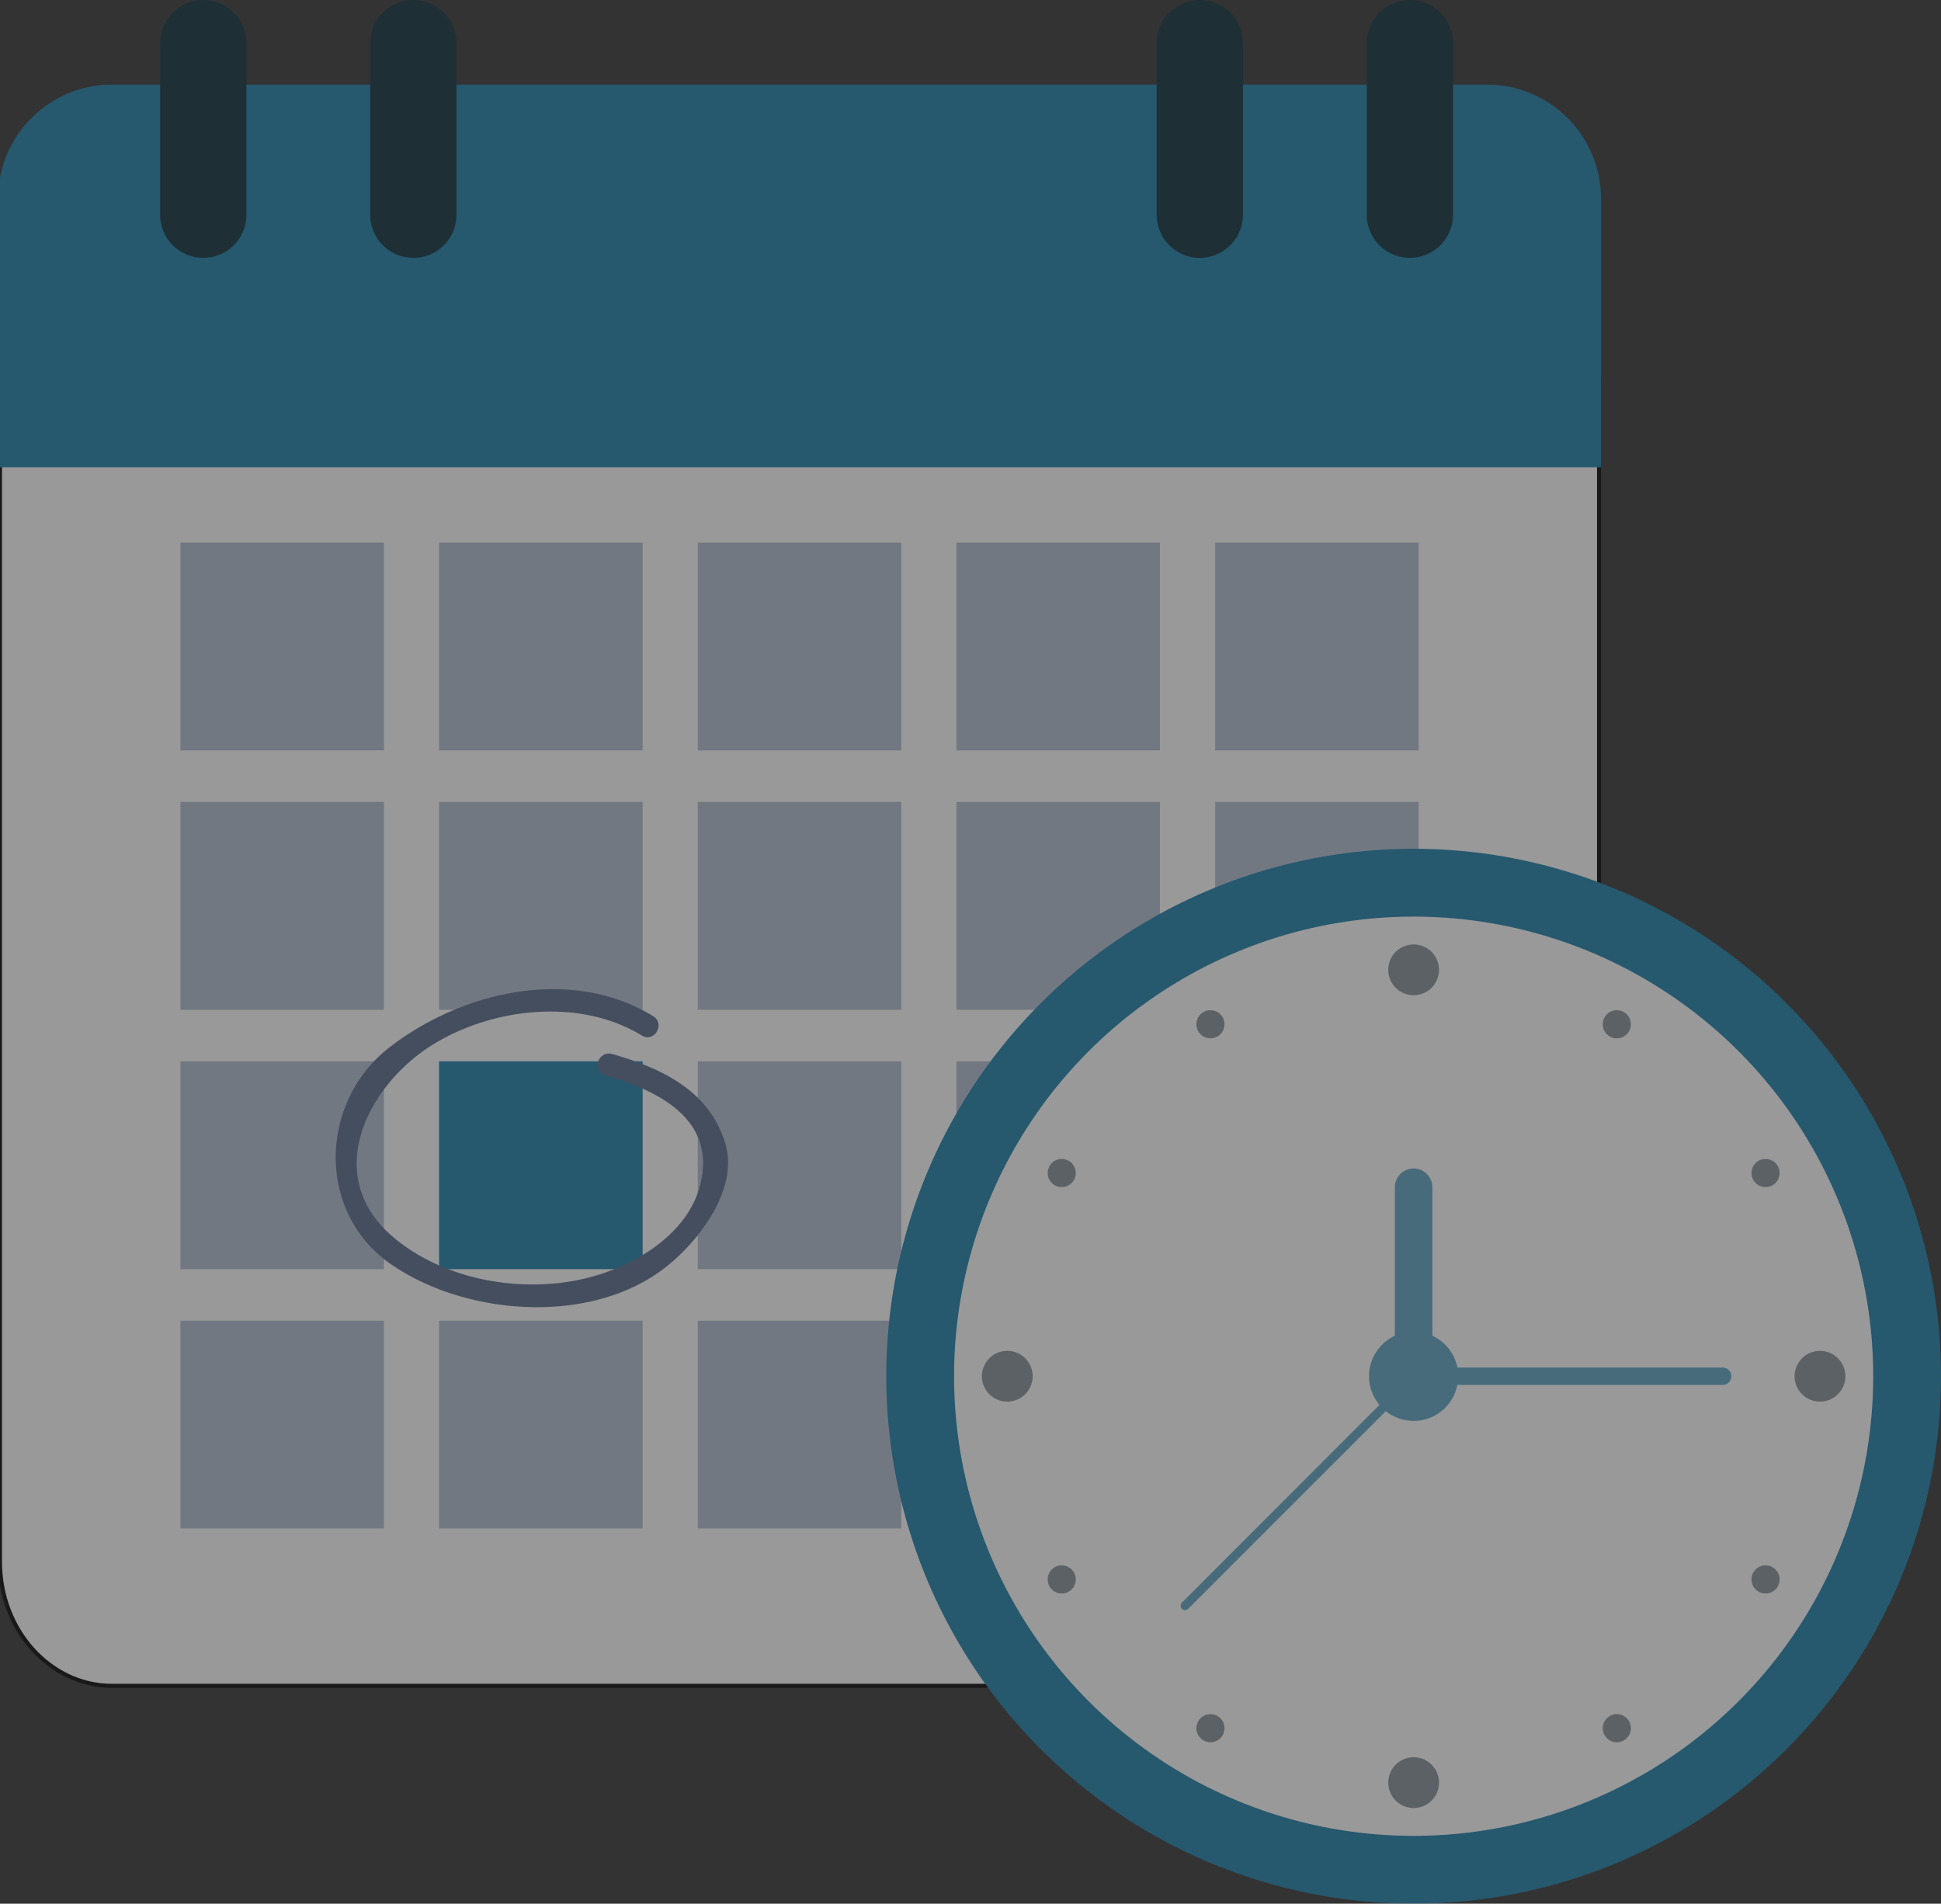 <svg xmlns="http://www.w3.org/2000/svg" xmlns:xlink="http://www.w3.org/1999/xlink" width="240.445" height="235.788" viewBox="0 0 240.445 235.788"><rect x="0" y="0" width="240.445" height="235.788" fill="#333333" stroke="none"/><defs><clipPath id="clip-path"><rect id="Rectangle_6495" data-name="Rectangle 6495" width="240.445" height="235.788" fill="none"></rect></clipPath><clipPath id="clip-path-3"><rect id="Rectangle_6493" data-name="Rectangle 6493" width="106.964" height="106.964" fill="none"></rect></clipPath></defs><g id="Group_11499" data-name="Group 11499" opacity="0.5"><g id="Group_11498" data-name="Group 11498" clip-path="url(#clip-path)"><g id="Group_11497" data-name="Group 11497" transform="translate(0 0)"><g id="Group_11496" data-name="Group 11496" clip-path="url(#clip-path)"><path id="Path_11305" data-name="Path 11305" d="M0,415.729c0,8.419,6.235,15.309,13.857,15.309H184.232c7.622,0,13.852-6.89,13.852-15.309V269.3H0Z" transform="translate(0 -222.234)" fill="#fff" stroke="#000" stroke-width="0.5"></path><path id="Path_11306" data-name="Path 11306" d="M198.084,108.271V75.225a13.894,13.894,0,0,0-13.852-13.857H13.857A13.9,13.9,0,0,0,0,75.225v33.046Z" transform="translate(0 -50.643)" fill="#197daa" stroke="#197daa" stroke-width="0.5"></path><rect id="Rectangle_6475" data-name="Rectangle 6475" width="25.216" height="25.741" transform="translate(22.346 67.201)" fill="#b1bed1"></rect><rect id="Rectangle_6476" data-name="Rectangle 6476" width="25.216" height="25.741" transform="translate(54.391 67.201)" fill="#b1bed1"></rect><rect id="Rectangle_6477" data-name="Rectangle 6477" width="25.217" height="25.741" transform="translate(86.435 67.201)" fill="#b1bed1"></rect><rect id="Rectangle_6478" data-name="Rectangle 6478" width="25.214" height="25.741" transform="translate(118.479 67.201)" fill="#b1bed1"></rect><rect id="Rectangle_6479" data-name="Rectangle 6479" width="25.208" height="25.741" transform="translate(150.529 67.201)" fill="#b1bed1"></rect><rect id="Rectangle_6480" data-name="Rectangle 6480" width="25.216" height="25.742" transform="translate(22.346 99.327)" fill="#b1bed1"></rect><rect id="Rectangle_6481" data-name="Rectangle 6481" width="25.216" height="25.742" transform="translate(54.391 99.327)" fill="#b1bed1"></rect><rect id="Rectangle_6482" data-name="Rectangle 6482" width="25.217" height="25.742" transform="translate(86.435 99.327)" fill="#b1bed1"></rect><rect id="Rectangle_6483" data-name="Rectangle 6483" width="25.214" height="25.742" transform="translate(118.479 99.327)" fill="#b1bed1"></rect><rect id="Rectangle_6484" data-name="Rectangle 6484" width="25.208" height="25.742" transform="translate(150.529 99.327)" fill="#b1bed1"></rect><rect id="Rectangle_6485" data-name="Rectangle 6485" width="25.216" height="25.741" transform="translate(22.346 131.454)" fill="#b1bed1"></rect><rect id="Rectangle_6486" data-name="Rectangle 6486" width="25.216" height="25.741" transform="translate(54.391 131.454)" fill="#197daa"></rect><rect id="Rectangle_6487" data-name="Rectangle 6487" width="25.217" height="25.741" transform="translate(86.435 131.454)" fill="#b1bed1"></rect><rect id="Rectangle_6488" data-name="Rectangle 6488" width="25.214" height="25.741" transform="translate(118.479 131.454)" fill="#b1bed1"></rect><rect id="Rectangle_6489" data-name="Rectangle 6489" width="25.208" height="25.741" transform="translate(150.529 131.454)" fill="#b1bed1"></rect><rect id="Rectangle_6490" data-name="Rectangle 6490" width="25.216" height="25.736" transform="translate(22.346 163.582)" fill="#b1bed1"></rect><rect id="Rectangle_6491" data-name="Rectangle 6491" width="25.216" height="25.736" transform="translate(54.391 163.582)" fill="#b1bed1"></rect><rect id="Rectangle_6492" data-name="Rectangle 6492" width="25.217" height="25.736" transform="translate(86.435 163.582)" fill="#b1bed1"></rect><path id="Path_11307" data-name="Path 11307" d="M277.286,704.4c-10.178-6.249-23.775-3.063-32.728,3.909-8.655,6.738-9.031,20.4.264,26.825,9.234,6.379,24.726,7.6,33.974.386,4.149-3.236,9.169-9.744,7.4-15.444-2.023-6.5-7.88-9.242-14.044-11.01a1.391,1.391,0,0,0-.74,2.681c6.5,1.866,13.72,5.407,11.714,13.485-1.341,5.411-6.536,9-11.4,10.79-8.469,3.12-19.475,1.67-26.456-4.1-9.354-7.726-3.269-19.282,5.115-24.245,7.413-4.389,18-5.48,25.5-.878,1.534.942,2.931-1.468,1.4-2.4" transform="translate(-196.372 -578.535)" fill="#576a8b"></path><path id="Path_11308" data-name="Path 11308" d="M974.138,31.935h0a5.343,5.343,0,0,1-5.343-5.343V5.341a5.343,5.343,0,1,1,10.686,0v21.25a5.343,5.343,0,0,1-5.343,5.343" transform="translate(-799.484 0.002)" fill="#092b3a"></path><path id="Path_11309" data-name="Path 11309" d="M825.217,31.935h0a5.343,5.343,0,0,1-5.343-5.343V5.341a5.343,5.343,0,0,1,10.686,0v21.25a5.343,5.343,0,0,1-5.343,5.343" transform="translate(-676.589 0.002)" fill="#092b3a"></path><path id="Path_11310" data-name="Path 11310" d="M118.844,31.935h0a5.343,5.343,0,0,0,5.343-5.343V5.341a5.343,5.343,0,0,0-10.686,0v21.25a5.343,5.343,0,0,0,5.343,5.343" transform="translate(-93.665 0.002)" fill="#092b3a"></path><path id="Path_11311" data-name="Path 11311" d="M267.764,31.935h0a5.343,5.343,0,0,0,5.343-5.343V5.341a5.343,5.343,0,0,0-10.686,0v21.25a5.343,5.343,0,0,0,5.343,5.343" transform="translate(-216.559 0.002)" fill="#092b3a"></path><path id="Path_11312" data-name="Path 11312" d="M758.865,666.884a65.328,65.328,0,1,1-65.328-65.328,65.328,65.328,0,0,1,65.328,65.328" transform="translate(-518.419 -496.425)" fill="#197daa"></path><path id="Path_11313" data-name="Path 11313" d="M790.128,706.549A56.929,56.929,0,1,1,733.2,649.62a56.928,56.928,0,0,1,56.928,56.929" transform="translate(-558.082 -536.089)" fill="#fff"></path><g id="Group_11495" data-name="Group 11495" transform="translate(121.635 116.978)" opacity="0.71"><g id="Group_11494" data-name="Group 11494"><g id="Group_11493" data-name="Group 11493" clip-path="url(#clip-path-3)"><path id="Path_11314" data-name="Path 11314" d="M1275.2,957.372a3.144,3.144,0,1,0,3.144,3.144,3.144,3.144,0,0,0-3.144-3.144" transform="translate(-1171.38 -907.034)" fill="#55616f"></path><path id="Path_11315" data-name="Path 11315" d="M699.137,957.372a3.144,3.144,0,1,0,3.144,3.144,3.144,3.144,0,0,0-3.144-3.144" transform="translate(-695.993 -907.034)" fill="#55616f"></path><path id="Path_11316" data-name="Path 11316" d="M904.05,852.789H871.155a5.479,5.479,0,0,0-.164-.631l-.012-.035q-.044-.132-.094-.261l-.019-.048c-.035-.087-.071-.172-.11-.256l-.014-.031a5.516,5.516,0,0,0-.474-.821l-.02-.028q-.081-.115-.168-.226l-.022-.028a5.561,5.561,0,0,0-.893-.891l-.016-.013q-.12-.094-.244-.182l-.009-.006a5.522,5.522,0,0,0-.839-.483V830.457a2.324,2.324,0,1,0-4.648,0v18.392c-.057.026-.113.054-.168.082l-.024.012a5.51,5.51,0,0,0-.49.284l-.013.008q-.076.05-.15.1l-.026.018q-.221.157-.425.334l-.033.029q-.062.055-.122.111l-.038.036q-.183.174-.349.365l-.051.059-.091.11-.055.069q-.07.09-.137.183c-.021.03-.043.059-.063.089s-.046.069-.069.1l-.061.095-.062.1c-.023.039-.045.078-.067.117s-.045.081-.067.122-.054.1-.079.155l-.043.091q-.031.065-.059.131l-.038.089q-.038.09-.072.182l-.025.069c-.023.063-.044.127-.065.191-.009.027-.017.055-.025.082-.016.054-.031.108-.046.162l-.021.077c-.02.078-.038.156-.054.234,0,.012,0,.025-.007.037q-.021.1-.037.208c0,.026-.008.051-.012.077-.009.062-.017.124-.024.186,0,.023-.005.045-.008.068-.008.083-.015.166-.019.25,0,.015,0,.03,0,.045q0,.105-.005.212c0,.012,0,.024,0,.037s0,.028,0,.042,0,.049,0,.074,0,.058,0,.087c0,.045,0,.09.006.135s.006.088.01.132.009.1.014.152c0,.033.008.066.013.1.008.063.017.125.027.187,0,.016.005.031.009.047a5.5,5.5,0,0,0,1.215,2.6L837.031,881.9a.544.544,0,0,0,.77.77l24.483-24.483a5.5,5.5,0,0,0,2.219,1.07l.016,0c.072.016.145.031.218.044l.07.012c.058.01.117.019.177.027l.111.014.148.015.137.01.135.007.068,0h.085l.067,0h.048c.054,0,.107,0,.161,0l.11,0c.056,0,.112-.008.168-.013l.1-.009c.065-.007.129-.016.193-.025l.071-.009c.086-.013.172-.029.258-.046l.069-.016c.062-.013.124-.027.185-.043l.1-.027c.051-.014.1-.028.151-.043l.106-.034.139-.047.108-.04.131-.052.109-.046.125-.057.108-.051.121-.062.106-.056.117-.068.1-.06c.039-.024.078-.05.117-.075q.1-.062.188-.127c.035-.024.069-.048.1-.073s.073-.056.109-.085l.088-.069c.037-.03.072-.061.108-.092l.082-.071c.036-.032.071-.065.106-.1l.076-.072c.035-.034.07-.069.1-.1l.07-.073c.034-.037.068-.074.1-.111l.063-.072c.034-.04.068-.079.1-.12l.052-.066c.034-.044.069-.088.1-.133l.034-.047a5.545,5.545,0,0,0,.448-.736l.025-.049c.027-.054.052-.11.077-.165.01-.021.019-.042.028-.063.024-.054.046-.109.068-.164l.027-.069q.032-.083.061-.167l.023-.069c.019-.057.037-.114.054-.172.007-.022.012-.044.019-.065.017-.06.034-.121.049-.182,0-.017.008-.034.012-.051.016-.066.031-.133.044-.2H904.05a1.075,1.075,0,0,0,0-2.149" transform="translate(-812.251 -800.382)" fill="#197daa"></path><path id="Path_11317" data-name="Path 11317" d="M987.168,675.63a3.144,3.144,0,1,0-3.144-3.144,3.144,3.144,0,0,0,3.144,3.144" transform="translate(-933.686 -669.342)" fill="#55616f"></path><path id="Path_11318" data-name="Path 11318" d="M850.642,719.2a1.742,1.742,0,1,0-2.38-.638,1.742,1.742,0,0,0,2.38.638" transform="translate(-821.457 -707.804)" fill="#55616f"></path><path id="Path_11319" data-name="Path 11319" d="M1136.93,1215.068a1.742,1.742,0,1,0,2.38.638,1.742,1.742,0,0,0-2.38-.638" transform="translate(-1059.15 -1119.501)" fill="#55616f"></path><path id="Path_11320" data-name="Path 11320" d="M745.215,821.61a1.742,1.742,0,1,0,.638,2.38,1.742,1.742,0,0,0-.638-2.38" transform="translate(-734.456 -794.806)" fill="#55616f"></path><path id="Path_11321" data-name="Path 11321" d="M1244.1,1109.641a1.742,1.742,0,1,0,.638,2.38,1.743,1.743,0,0,0-.638-2.38" transform="translate(-1146.153 -1032.499)" fill="#55616f"></path><path id="Path_11322" data-name="Path 11322" d="M743.473,1109.641a1.742,1.742,0,1,0,2.38.638,1.743,1.743,0,0,0-2.38-.638" transform="translate(-734.456 -1032.499)" fill="#55616f"></path><path id="Path_11323" data-name="Path 11323" d="M1242.357,821.61a1.742,1.742,0,1,0,2.38.638,1.742,1.742,0,0,0-2.38-.638" transform="translate(-1146.153 -794.806)" fill="#55616f"></path><path id="Path_11324" data-name="Path 11324" d="M850.642,1215.068a1.742,1.742,0,1,0,.638,2.38,1.743,1.743,0,0,0-.638-2.38" transform="translate(-821.457 -1119.501)" fill="#55616f"></path><path id="Path_11325" data-name="Path 11325" d="M1136.93,719.2a1.742,1.742,0,1,0-.638-2.38,1.743,1.743,0,0,0,.638,2.38" transform="translate(-1059.15 -707.804)" fill="#55616f"></path><path id="Path_11326" data-name="Path 11326" d="M987.168,1245.4a3.144,3.144,0,1,0,3.144,3.144,3.144,3.144,0,0,0-3.144-3.144" transform="translate(-933.686 -1144.727)" fill="#55616f"></path></g></g></g></g></g></g></g></svg>